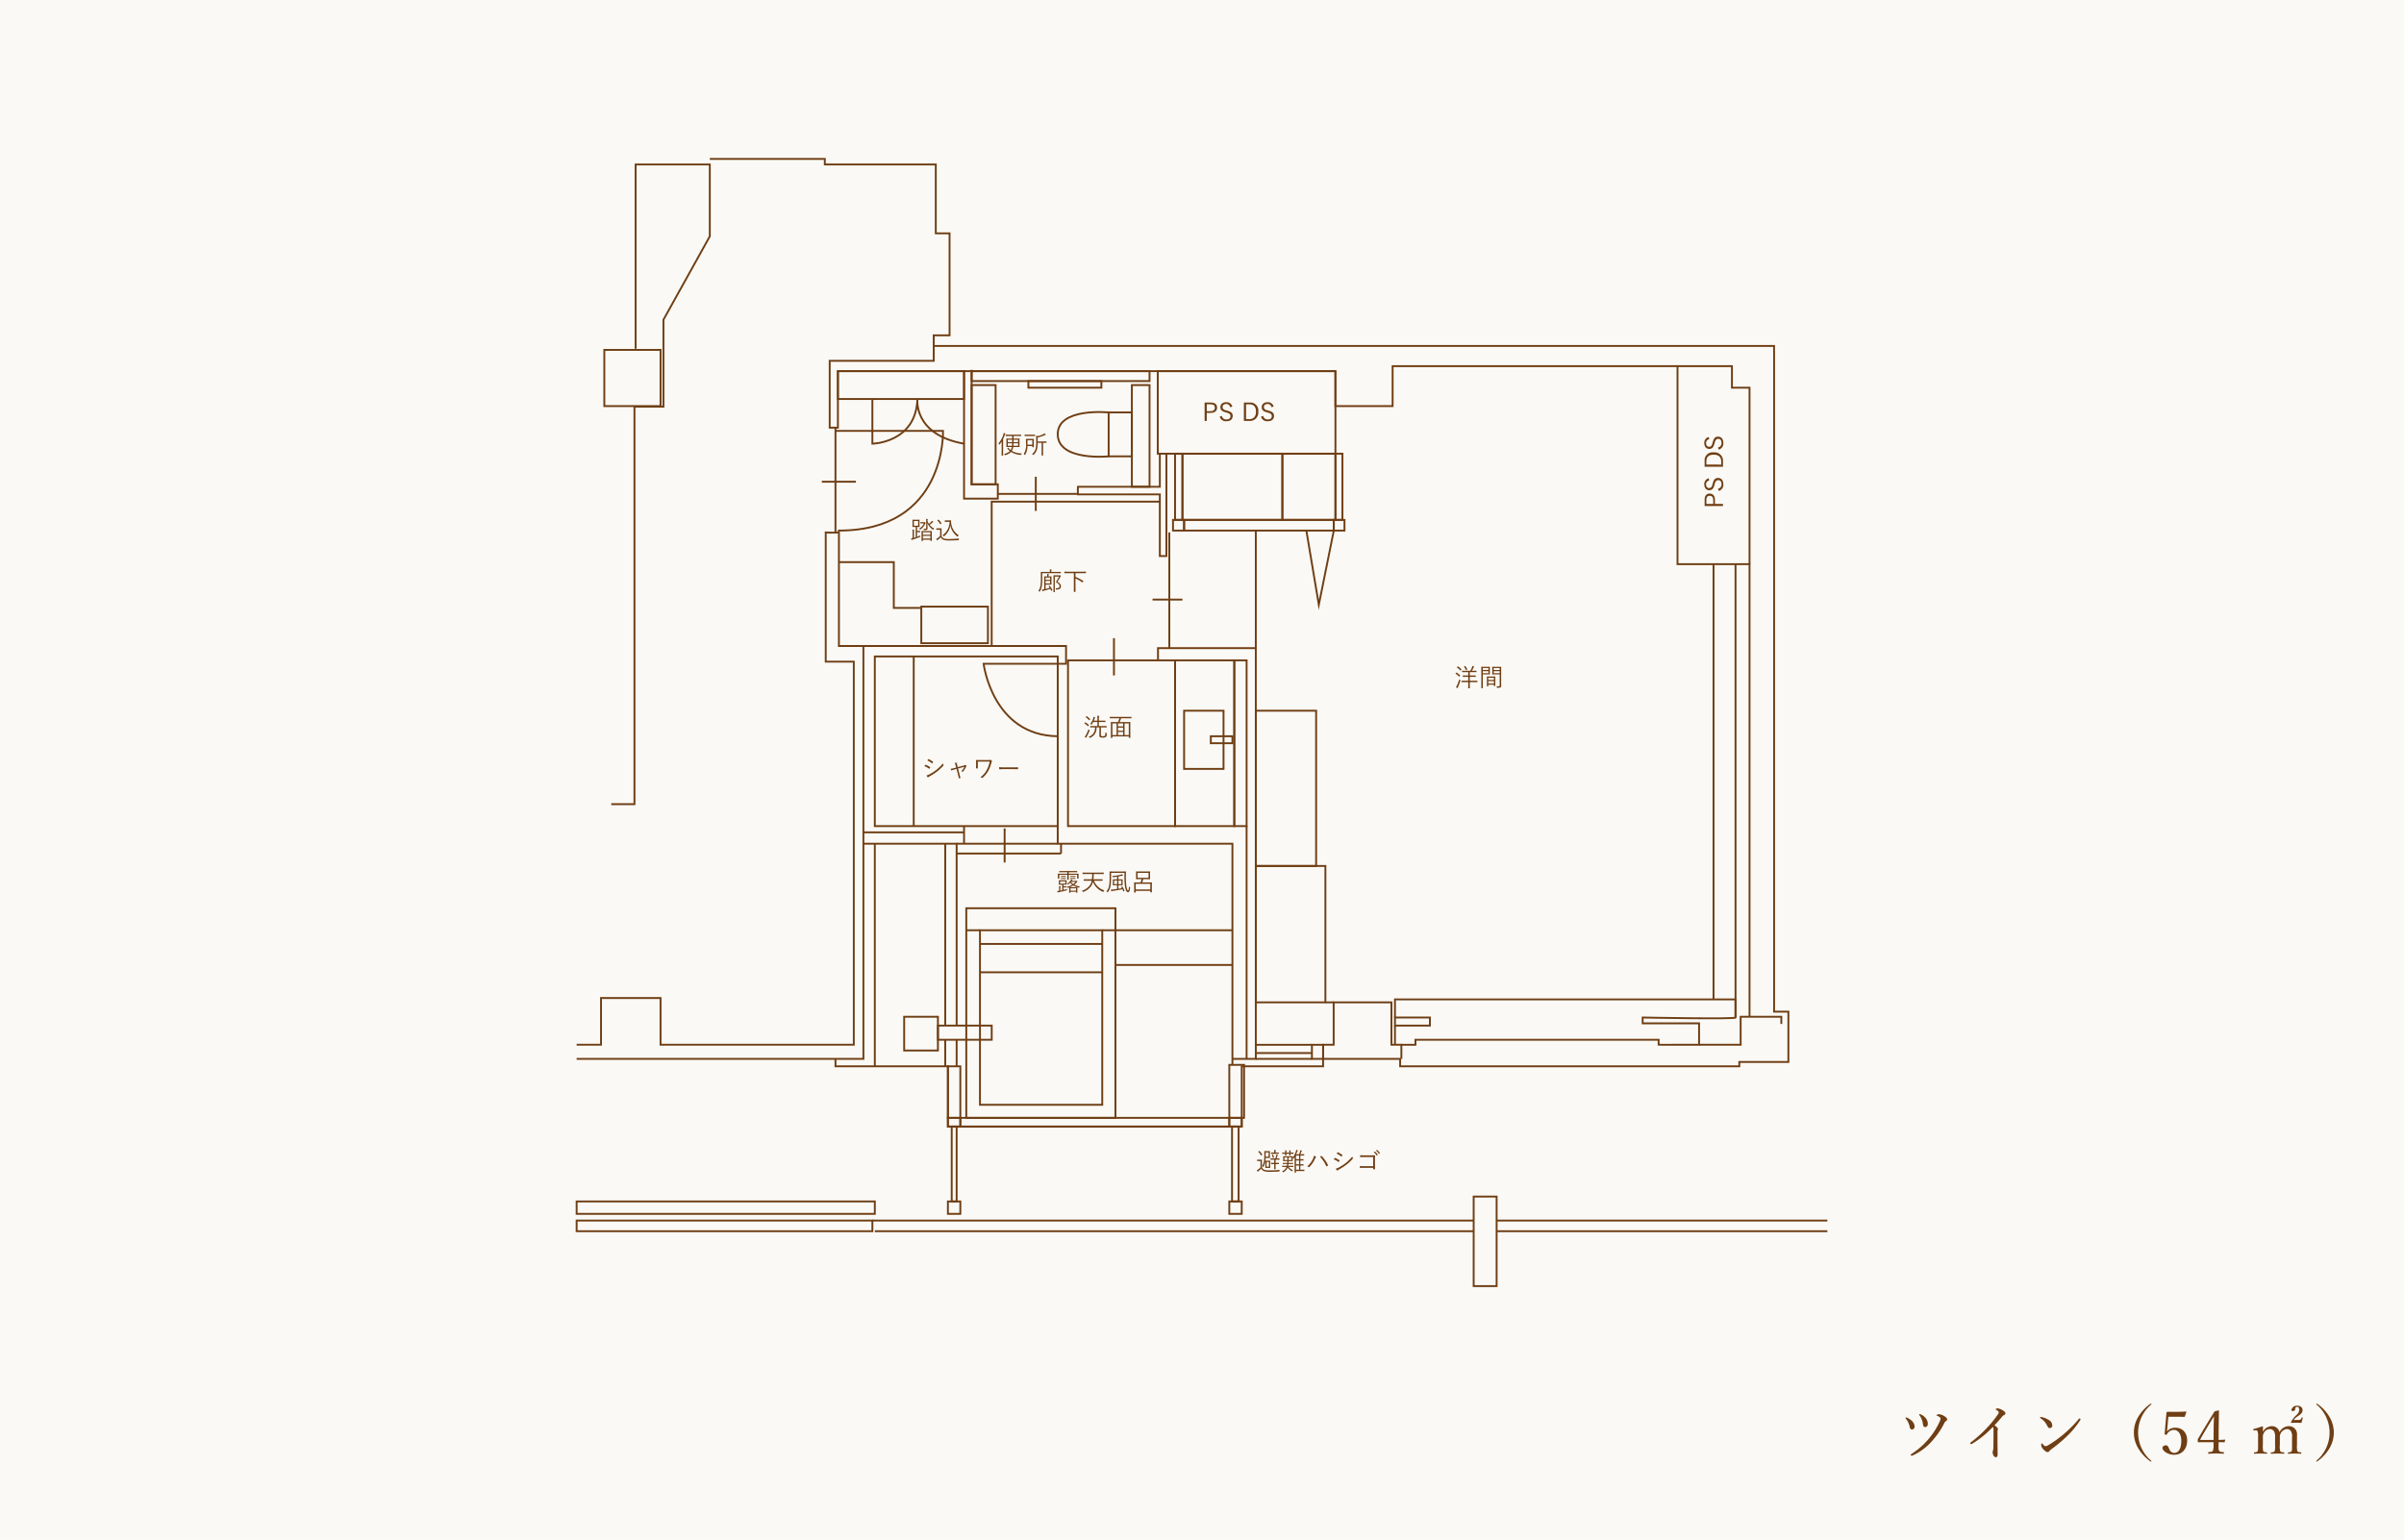 <svg xmlns="http://www.w3.org/2000/svg" viewBox="0 0 640 410"><defs><style>.cls-1{isolation:isolate;}.cls-2{fill:#eae4d0;mix-blend-mode:multiply;opacity:0.2;}.cls-3{fill:none;stroke:#6f3e14;stroke-miterlimit:10;stroke-width:0.5px;}.cls-4{fill:#6f3e14;}</style></defs><g class="cls-1"><g id="レイヤー_2" data-name="レイヤー 2"><g id="レイヤー_1-2" data-name="レイヤー 1"><g id="fig-yura05"><rect class="cls-2" width="640" height="410"/><polyline class="cls-3" points="162.735 214.15 168.907 214.15 168.907 108.299 176.622 108.299 176.622 85.154 188.966 62.934 188.966 43.801 169.215 43.801 169.215 92.869"/><rect class="cls-3" x="160.883" y="93.177" width="14.967" height="14.967"/><polyline class="cls-3" points="188.966 42.324 219.584 42.324 219.584 43.801 249.127 43.801 249.127 62.142 252.797 62.142 252.797 89.3 248.576 89.3 248.576 96.089 241.97 96.089 220.881 96.089 220.881 113.888 223.07 113.888 223.07 98.841 256.65 98.841 256.65 132.788 265.641 132.788 265.641 128.975 258.668 128.975 258.668 98.474"/><path class="cls-3" d="M153.515,281.987h76.342V172.032H223.34V141.786a24.34,24.34,0,0,1-3.51,0v34.423H227.3V278.216H175.85V265.778H160.007v12.438h-6.492"/><polyline class="cls-3" points="248.576 92.128 472.304 92.128 472.304 269.412 476.108 269.412 476.108 282.807 463.043 282.807 463.043 283.965 377.378 283.965 372.748 283.965 372.748 281.987 352.241 281.987 352.241 283.965 330.577 283.965 330.577 300.006 252.354 300.006 252.354 283.965 222.421 283.965 222.421 281.987"/><rect class="cls-3" x="252.354" y="297.691" width="3.308" height="2.315"/><rect class="cls-3" x="327.269" y="297.691" width="3.308" height="2.315"/><polyline class="cls-3" points="352.241 281.987 352.241 278.216 355.053 278.216 355.053 266.931 370.433 266.931 370.433 278.216 373.079 278.216 373.079 281.987"/><rect class="cls-3" x="327.269" y="283.582" width="3.928" height="14.109"/><rect class="cls-3" x="255.661" y="297.691" width="71.608" height="2.315"/><rect class="cls-3" x="252.354" y="283.965" width="3.308" height="13.726"/><rect class="cls-3" x="253.369" y="300.006" width="1.309" height="19.944"/><rect class="cls-3" x="252.354" y="319.951" width="3.308" height="3.308"/><rect class="cls-3" x="327.997" y="300.006" width="1.746" height="19.944"/><rect class="cls-3" x="327.269" y="319.951" width="3.308" height="3.308"/><polyline class="cls-3" points="256.65 98.841 355.509 98.841 355.509 108.145 370.747 108.145 370.747 97.506 446.592 97.506 446.592 150.238 465.767 150.238 465.767 270.769"/><polyline class="cls-3" points="446.592 97.506 461.085 97.506 461.085 103.247 465.767 103.247 465.767 150.238"/><rect class="cls-3" x="223.07" y="98.841" width="33.58" height="7.417"/><rect class="cls-3" x="245.272" y="161.549" width="17.737" height="9.744"/><rect class="cls-3" x="308.227" y="98.841" width="47.298" height="21.979"/><rect class="cls-3" x="314.796" y="120.82" width="26.605" height="17.627"/><rect class="cls-3" x="341.401" y="120.82" width="14.124" height="17.627"/><rect class="cls-3" x="355.087" y="138.448" width="2.847" height="2.847"/><rect class="cls-3" x="355.525" y="120.82" width="1.861" height="17.627"/><rect class="cls-3" x="315.234" y="138.448" width="39.853" height="2.847"/><rect class="cls-3" x="312.278" y="138.448" width="2.956" height="2.847"/><rect class="cls-3" x="312.826" y="120.82" width="1.971" height="17.627"/><rect class="cls-3" x="258.668" y="98.841" width="47.369" height="2.638"/><rect class="cls-3" x="301.329" y="102.55" width="4.708" height="27.084"/><path class="cls-3" d="M308.775,120.82v8.814H286.987a12.447,12.447,0,0,0,0,2.025h21.788v16.423h1.751V120.82"/><rect class="cls-3" x="258.668" y="102.55" width="6.387" height="26.425"/><rect class="cls-3" x="295.148" y="109.831" width="6.181" height="11.696"/><rect class="cls-3" x="232.898" y="174.817" width="48.696" height="45.18"/><rect class="cls-3" x="284.328" y="175.858" width="28.498" height="44.138"/><rect class="cls-3" x="312.826" y="175.858" width="15.771" height="44.138"/><rect class="cls-3" x="328.597" y="175.858" width="3.28" height="44.138"/><rect class="cls-3" x="315.234" y="189.269" width="10.498" height="15.494"/><rect class="cls-3" x="322.347" y="196.067" width="5.752" height="1.86"/><rect class="cls-3" x="240.71" y="270.769" width="8.987" height="8.987"/><rect class="cls-3" x="249.698" y="273.119" width="14.319" height="3.776"/><rect class="cls-3" x="257.246" y="241.871" width="39.712" height="55.82"/><rect class="cls-3" x="260.892" y="247.73" width="32.551" height="46.482"/><line class="cls-3" x1="257.246" y1="247.73" x2="260.892" y2="247.73"/><line class="cls-3" x1="293.442" y1="247.73" x2="327.997" y2="247.73"/><line class="cls-3" x1="296.958" y1="256.974" x2="327.997" y2="256.974"/><line class="cls-3" x1="260.892" y1="251.375" x2="293.442" y2="251.375"/><line class="cls-3" x1="260.892" y1="258.927" x2="293.442" y2="258.927"/><polyline class="cls-3" points="229.857 224.684 254.679 224.684 254.679 273.119"/><line class="cls-3" x1="254.679" y1="276.895" x2="254.679" y2="283.965"/><line class="cls-3" x1="251.647" y1="224.684" x2="251.647" y2="273.119"/><line class="cls-3" x1="251.647" y1="276.895" x2="251.647" y2="283.965"/><polyline class="cls-3" points="281.594 219.997 281.594 224.684 328.099 224.684 328.099 283.582"/><path class="cls-3" d="M229.857,172.032h53.95v4.738H261.862s2.314,19.087,19.731,19.3"/><polyline class="cls-3" points="308.285 175.858 308.285 172.603 334.326 172.603 334.326 281.987 327.997 281.987"/><line class="cls-3" x1="331.876" y1="219.997" x2="331.876" y2="281.987"/><line class="cls-3" x1="254.679" y1="224.684" x2="281.594" y2="224.684"/><line class="cls-3" x1="254.679" y1="227.295" x2="282.472" y2="227.295"/><line class="cls-3" x1="282.472" y1="227.295" x2="282.472" y2="224.684"/><line class="cls-3" x1="267.453" y1="220.615" x2="267.453" y2="229.689"/><line class="cls-3" x1="229.857" y1="221.658" x2="256.65" y2="221.658"/><line class="cls-3" x1="256.65" y1="219.997" x2="256.65" y2="224.684"/><line class="cls-3" x1="243.253" y1="174.817" x2="243.253" y2="219.997"/><polyline class="cls-3" points="223.34 149.697 237.95 149.697 237.95 161.892 245.272 161.892"/><path class="cls-3" d="M295.148,109.831s-13.624-1.368-13.554,5.848,13.554,5.848,13.554,5.848"/><line class="cls-3" x1="265.641" y1="131.529" x2="286.941" y2="131.529"/><polyline class="cls-3" points="264.01 172.032 264.01 133.59 308.775 133.59"/><line class="cls-3" x1="311.3" y1="141.786" x2="311.3" y2="172.603"/><line class="cls-3" x1="334.326" y1="141.294" x2="334.326" y2="172.603"/><line class="cls-3" x1="306.832" y1="159.671" x2="314.796" y2="159.671"/><line class="cls-3" x1="275.75" y1="126.965" x2="275.75" y2="136.059"/><line class="cls-3" x1="296.56" y1="169.942" x2="296.56" y2="179.863"/><line class="cls-3" x1="218.789" y1="128.287" x2="227.86" y2="128.287"/><line class="cls-3" x1="222.421" y1="113.888" x2="222.421" y2="141.786"/><line class="cls-3" x1="232.898" y1="224.684" x2="232.898" y2="283.965"/><rect class="cls-3" x="334.326" y="189.269" width="16.056" height="41.34"/><rect class="cls-3" x="334.326" y="230.609" width="18.524" height="36.322"/><path class="cls-3" d="M371.373,270.971v-4.829h90.664v4.829c0,.488-24.726,0-24.726,0v1.552h15.022v5.693c-2.867-.044-10.252.057-10.768,0V276.9H376.824v1.334h-3.745"/><rect class="cls-3" x="371.373" y="270.971" width="9.306" height="2.148"/><line class="cls-3" x1="371.373" y1="273.119" x2="371.373" y2="278.216"/><line class="cls-3" x1="462.037" y1="150.238" x2="462.037" y2="270.971"/><line class="cls-3" x1="456.18" y1="150.238" x2="456.18" y2="266.142"/><polyline class="cls-3" points="452.333 278.216 463.401 278.216 463.401 270.769 474.23 270.769 474.23 272.684"/><rect class="cls-3" x="349.264" y="278.234" width="2.977" height="3.752"/><line class="cls-3" x1="334.326" y1="278.234" x2="349.264" y2="278.234"/><line class="cls-3" x1="334.326" y1="280.43" x2="349.264" y2="280.43"/><line class="cls-3" x1="334.326" y1="281.987" x2="349.264" y2="281.987"/><line class="cls-3" x1="352.849" y1="266.931" x2="355.053" y2="266.931"/><path class="cls-3" d="M222.421,114.75h28.633s.95,26.712-27.984,26.544"/><path class="cls-3" d="M232.25,106.259v11.9s11.61-.2,11.989-11.9c0,0-1.176,9.5,12.411,11.9"/><polyline class="cls-3" points="355.087 141.294 351.1 161.058 347.786 141.294"/><path class="cls-4" d="M266.663,118.543c0-.258,0-.637.014-.962a7.924,7.924,0,0,1-.558.77c-.033.046-.059.066-.079.066s-.04-.02-.061-.066a.792.792,0,0,0-.166-.252,6.857,6.857,0,0,0,1.3-2.35,2.683,2.683,0,0,0,.093-.451,1.836,1.836,0,0,1,.392.119c.046.02.079.04.079.073a.157.157,0,0,1-.06.1.688.688,0,0,0-.126.245,10.788,10.788,0,0,1-.438,1.062v3.319c0,.7.013,1.009.013,1.042s-.006.047-.052.047H266.7c-.046,0-.053-.007-.053-.047s.013-.338.013-1.042Zm3.08.492c-.013.106-.04.206-.059.3a2.8,2.8,0,0,1-.312.744,5.533,5.533,0,0,0,2.668.677.91.91,0,0,0-.146.266c-.04.132-.04.132-.16.126a5.573,5.573,0,0,1-2.575-.791,3.2,3.2,0,0,1-1.5.831c-.133.039-.133.039-.192-.08a.742.742,0,0,0-.159-.226,3.268,3.268,0,0,0,1.54-.756,4.213,4.213,0,0,1-.678-.7c-.026-.039-.02-.046.033-.079l.166-.1c.054-.033.06-.039.1.007a3.2,3.2,0,0,0,.591.6,2.135,2.135,0,0,0,.258-.6c.021-.066.034-.14.054-.219h-.518c-.637,0-.856.013-.889.013s-.054-.006-.054-.053.014-.193.014-.618v-.922c0-.425-.014-.578-.014-.617s.007-.053.054-.053.252.013.889.013h.611v-.684h-.75c-.664,0-.883.013-.923.013s-.053-.006-.053-.053V115.8c0-.046.006-.053.053-.053s.259.014.923.014h2.137c.67,0,.9-.014.929-.014s.053.007.053.053v.272c0,.047-.007.053-.053.053s-.259-.013-.929-.013h-1.009v.684h.637c.637,0,.85-.013.889-.013s.054.007.054.053-.014.192-.014.617v.922c0,.425.014.585.014.618s-.007.053-.054.053-.252-.013-.889-.013Zm-.278-1.918H268.29v.63h1.175Zm-1.175.935v.671h1.128c.02-.193.033-.418.04-.671Zm2.748,0H269.83c-.007.246-.02.472-.04.671h1.248Zm0-.935h-1.195v.086c0,.193,0,.372-.007.544h1.2Z"/><path class="cls-4" d="M275.221,118.438c0,.424.013.563.013.6s-.006.053-.053.053h-.3c-.047,0-.054-.007-.054-.053v-.259h-1.308a4.383,4.383,0,0,1-.577,2.309c-.033.06-.052.094-.08.094s-.046-.027-.086-.074a.644.644,0,0,0-.239-.179,4.657,4.657,0,0,0,.611-2.94c0-.724-.013-1.036-.013-1.069s.007-.053.052-.053.18.013.652.013h.7c.465,0,.611-.013.644-.013s.053.006.053.053-.013.193-.013.618Zm.319-2.37c0,.046-.007.053-.054.053s-.218-.007-.783-.007h-1.082c-.564,0-.75.007-.783.007s-.053-.007-.053-.053V115.8c0-.047.007-.053.053-.053s.219.013.783.013H274.7c.565,0,.743-.013.783-.013s.054.006.054.053Zm-.711,1.168h-1.294v.777c0,.146,0,.285-.007.418h1.3Zm3.777.651c0,.046-.006.052-.053.052-.027,0-.219-.013-.81-.013h-.053v2.47c0,.563.013.8.013.836s-.006.053-.053.053h-.312c-.046,0-.053-.007-.053-.053s.014-.273.014-.836v-2.47h-1.042a5.492,5.492,0,0,1-.227,1.866,3.159,3.159,0,0,1-.849,1.314c-.046.046-.073.073-.1.073s-.04-.027-.08-.073a.773.773,0,0,0-.252-.193,2.577,2.577,0,0,0,.929-1.347,5.287,5.287,0,0,0,.186-1.66v-1.029a6.157,6.157,0,0,0-.04-.862,1.749,1.749,0,0,1,.432.132,5.719,5.719,0,0,0,1.472-.524,1.486,1.486,0,0,0,.32-.226,1.6,1.6,0,0,1,.305.286.127.127,0,0,1,.04.093c0,.026-.04.053-.086.059a.738.738,0,0,0-.24.08,10.256,10.256,0,0,1-1.811.6v1.049h1.486c.591,0,.783-.013.81-.013.047,0,.053.006.053.053Z"/><path class="cls-4" d="M244.153,142.933c.3-.106.584-.225.876-.358a1.667,1.667,0,0,0-.019.238c0,.133,0,.133-.119.187a18.775,18.775,0,0,1-1.806.657.743.743,0,0,0-.246.113.186.186,0,0,1-.093.046c-.033,0-.046-.02-.066-.06-.053-.126-.093-.252-.133-.378.12-.02.246-.033.4-.066v-1.594a2.82,2.82,0,0,0-.047-.676,3.339,3.339,0,0,1,.413.039c.052.013.073.027.073.06a.29.29,0,0,1-.04.119,1.394,1.394,0,0,0-.033.465v1.48c.159-.046.318-.093.477-.146v-2.728h-.219c-.431,0-.564.013-.6.013s-.053-.006-.053-.052.014-.167.014-.572v-.7c0-.391-.014-.537-.014-.57s.007-.054.053-.054.173.014.6.014h.584c.439,0,.572-.014.605-.014s.053.007.053.054-.014.179-.014.57v.7c0,.405.014.538.014.572s-.007.052-.053.052-.166-.013-.605-.013v1.055h.28c.358,0,.458-.013.5-.013s.053.007.053.053v.253c0,.046-.006.052-.053.052s-.139-.013-.5-.013h-.28Zm.285-4.182H243.29v1.255h1.148Zm1.5.3a.3.3,0,0,0,.14-.02.128.128,0,0,1,.06-.02c.04,0,.066.02.166.12s.12.126.12.165-.014.054-.054.08a.535.535,0,0,0-.112.186,3.243,3.243,0,0,1-1.2,1.42c-.046.034-.073.054-.1.054s-.039-.027-.086-.087a.626.626,0,0,0-.179-.172,2.88,2.88,0,0,0,1.275-1.394h-.419c-.338,0-.411.013-.444.013s-.053-.006-.053-.053v-.252c0-.047.006-.053.053-.053s.119.013.5.013Zm2.124,3.743c0,.99.014,1.156.014,1.189s-.007.053-.053.053h-.279c-.046,0-.053-.007-.053-.053v-.246h-1.984V144c0,.047-.007.053-.054.053h-.272c-.046,0-.053-.006-.053-.053s.014-.192.014-1.188v-.571c0-.571-.014-.75-.014-.783s.007-.047.053-.047.226.007.784.007h1.075c.564,0,.75-.007.783-.007s.053.007.053.047-.014.212-.014.7Zm-.371-1.055h-1.984v.658h1.984Zm0,.976h-1.984v.7h1.984Zm-.763-3.923a4.225,4.225,0,0,0,.372.717,5.24,5.24,0,0,0,.637-.591,1.252,1.252,0,0,0,.159-.226,2.264,2.264,0,0,1,.305.213c.04.033.053.053.053.08s-.033.066-.079.079a.7.7,0,0,0-.226.166,8.1,8.1,0,0,1-.664.551,3.673,3.673,0,0,0,1.229.989,1.011,1.011,0,0,0-.193.219c-.04.06-.06.093-.086.093s-.047-.02-.093-.053a3.849,3.849,0,0,1-1.46-1.759c.019.5.059.923.059,1.381,0,.192-.013.331-.179.425a1.334,1.334,0,0,1-.67.092c-.126,0-.126,0-.159-.125a.75.75,0,0,0-.114-.24c.14.013.28.02.411.02.287,0,.346-.059.346-.239v-1.778a3.878,3.878,0,0,0-.033-.618c.145.007.259.014.392.033.04.007.066.027.066.06a.281.281,0,0,1-.033.106.89.89,0,0,0-.04.392Z"/><path class="cls-4" d="M250.666,142.721a1.037,1.037,0,0,0,.571.65,3.556,3.556,0,0,0,1.327.172c.85,0,1.806-.046,2.789-.146a.711.711,0,0,0-.126.312c-.021.133-.021.133-.153.146-.863.054-1.679.08-2.356.08a4.309,4.309,0,0,1-1.633-.219,1.192,1.192,0,0,1-.617-.657,6.644,6.644,0,0,1-.718.65.683.683,0,0,0-.139.14c-.026.04-.053.06-.08.06s-.046,0-.079-.054a2.968,2.968,0,0,1-.193-.358,2.727,2.727,0,0,0,.405-.239,4.478,4.478,0,0,0,.617-.537v-1.646h-.491c-.352,0-.432.013-.465.013s-.053-.007-.053-.053v-.292c0-.047.007-.054.053-.054s.113.014.465.014h.358c.346,0,.446-.014.479-.014s.053.007.053.054-.014.2-.014.624Zm-.9-4.315c.066-.04.073-.046.106-.013a6.145,6.145,0,0,1,.757.936c.026.04.026.053-.033.093l-.173.126c-.086.066-.1.066-.133.013a5.344,5.344,0,0,0-.73-.949c-.034-.033-.039-.053.027-.093Zm2.8.179c.28,0,.486-.013.565-.013a.052.052,0,0,1,.059.06,4.229,4.229,0,0,0,.054.856,4.411,4.411,0,0,0,1.991,3.06,1.106,1.106,0,0,0-.219.265c-.034.067-.06.093-.086.093s-.047-.019-.093-.052A4.728,4.728,0,0,1,253,139.886a4.51,4.51,0,0,1-1.64,2.9c-.04.033-.066.053-.086.053s-.047-.027-.1-.08a.871.871,0,0,0-.252-.2,4.488,4.488,0,0,0,1.878-3.591h-.691c-.384,0-.491.013-.524.013-.053,0-.06-.007-.06-.053v-.3c0-.046.007-.053.06-.053.033,0,.14.013.524.013Z"/><path class="cls-4" d="M282.4,152.608c0,.047-.007.053-.053.053s-.252-.013-.91-.013h-3.962v1.082a13.81,13.81,0,0,1-.1,2.237,3.691,3.691,0,0,1-.551,1.553c-.039.06-.059.086-.079.086s-.047-.026-.08-.079a.7.7,0,0,0-.206-.2,3.3,3.3,0,0,0,.558-1.481,14.861,14.861,0,0,0,.086-2.13c0-.936-.013-1.334-.013-1.367s.007-.054.053-.054.265.014.922.014h1.441v-.14a1.993,1.993,0,0,0-.04-.531,3.643,3.643,0,0,1,.412.033c.053.007.093.02.093.054a.291.291,0,0,1-.047.106.937.937,0,0,0-.033.338v.14h1.546c.658,0,.876-.014.91-.014s.053.007.053.054ZM279.364,156c.073-.04.086-.04.119,0a5.268,5.268,0,0,1,.677,1.135c.028.053.028.067-.059.106l-.153.073c-.087.04-.093.053-.113-.006-.072-.166-.146-.326-.226-.478-.577.192-1,.3-1.639.464a.722.722,0,0,0-.259.12.141.141,0,0,1-.086.046c-.026,0-.047-.013-.073-.066-.06-.133-.107-.252-.153-.385a5.893,5.893,0,0,0,.6-.086v-2.576c0-.537-.014-.763-.014-.8s.014-.053.047-.053.212.013.611.013h.145v-.139a2.322,2.322,0,0,0-.039-.511,3.093,3.093,0,0,1,.392.033c.052.007.086.027.086.053a.284.284,0,0,1-.04.12.653.653,0,0,0-.034.3v.146h.154c.411,0,.544-.013.577-.013s.053.007.053.053-.013.206-.013.637V155c0,.431.013.6.013.637s-.007.053-.053.053-.166-.013-.577-.013h-.944v1.168c.379-.086.691-.173,1.089-.3a3.857,3.857,0,0,0-.272-.385c-.033-.046-.027-.053.047-.093Zm.193-2.2h-1.2v.617h1.2Zm0,.909h-1.2v.658h1.2Zm2.363-1.506c.086,0,.1,0,.139-.02a.115.115,0,0,1,.073-.02c.026,0,.059.013.166.106s.119.126.119.166-.02.053-.053.086a.44.44,0,0,0-.106.153,7.767,7.767,0,0,1-.737,1.235c.817.517.922.9.922,1.267,0,.551-.384.817-1.18.843-.127.007-.14.007-.166-.119a.536.536,0,0,0-.107-.239c.724.013,1.075-.133,1.075-.524,0-.312-.092-.571-.975-1.156a6.852,6.852,0,0,0,.83-1.44h-1.109v3.093c0,.671.013.969.013,1s-.007.046-.053.046H280.5c-.047,0-.053-.007-.053-.046s.013-.3.013-.976v-2.43c0-.676-.013-.955-.013-.988s.006-.054.053-.054.179.014.538.014Z"/><path class="cls-4" d="M289.109,152.6c0,.046-.006.053-.052.053s-.24-.013-.87-.013h-1.872v1a10.581,10.581,0,0,1,2.078,1.082c.04.027.052.04,0,.113l-.14.192c-.06.087-.072.087-.119.054a10.1,10.1,0,0,0-1.819-1.029v2.435c0,.724.013,1.029.013,1.062s-.007.054-.053.054h-.351c-.047,0-.054-.007-.054-.054s.014-.338.014-1.062v-3.842H284.3c-.623,0-.836.013-.869.013s-.053-.007-.053-.053v-.319c0-.047.006-.053.053-.053s.246.013.869.013h3.89c.63,0,.836-.013.87-.013s.052.006.052.053Z"/><path class="cls-4" d="M246.308,203.713a.087.087,0,0,1,.113-.046,5.243,5.243,0,0,1,1.168.6.091.091,0,0,1,.033.139,2.019,2.019,0,0,1-.173.285c-.04.054-.073.06-.126.014a4.637,4.637,0,0,0-1.221-.671C246.188,203.912,246.261,203.779,246.308,203.713Zm1.029,2.542a11.982,11.982,0,0,0,1.825-1.142,11.585,11.585,0,0,0,1.892-1.838,1.5,1.5,0,0,0,.126.431.147.147,0,0,1-.034.18,11.092,11.092,0,0,1-1.751,1.626,15.687,15.687,0,0,1-1.939,1.241,1.234,1.234,0,0,0-.318.226c-.06.059-.126.046-.187-.02a4.122,4.122,0,0,1-.311-.445A2.814,2.814,0,0,0,247.337,206.255Zm-.246-4.055c.04-.06.059-.06.119-.033a5.371,5.371,0,0,1,1.155.689c.06.047.053.074.02.133a2.045,2.045,0,0,1-.193.286c-.039.046-.066.034-.119-.013a4.328,4.328,0,0,0-1.188-.75C246.951,202.419,247.024,202.293,247.091,202.2Z"/><path class="cls-4" d="M254.108,204.914c-.272.073-.544.166-.723.232-.086.034-.113.041-.153-.033a3.049,3.049,0,0,1-.152-.378,8.408,8.408,0,0,0,.909-.179l.564-.146-.159-.61a2.034,2.034,0,0,0-.246-.624,4.149,4.149,0,0,1,.538-.028c.086.007.106.054.086.114a.892.892,0,0,0,.034.418l.145.611,1.573-.412a.849.849,0,0,0,.332-.146c.047-.046.093-.033.153,0a1.6,1.6,0,0,1,.279.2.107.107,0,0,1-.014.166.438.438,0,0,0-.119.154,5.6,5.6,0,0,1-.77,1.221c-.06.066-.093.073-.159.04a.91.91,0,0,0-.319-.107,3.877,3.877,0,0,0,.83-1.2l-1.686.444.345,1.355c.093.365.186.7.292,1.075.02.066.006.093-.053.113a1.4,1.4,0,0,1-.259.079c-.06.014-.093.014-.112-.066-.093-.385-.166-.724-.259-1.082l-.353-1.36Z"/><path class="cls-4" d="M260.316,203.753c0,.3,0,.551.007.783,0,.067-.007.086-.08.086h-.332c-.066,0-.086-.013-.086-.072.013-.239.027-.479.027-.8V203.2c0-.3-.007-.491-.027-.757,0-.04.02-.052.067-.052.278.012.59.019.949.019H263.2c.279,0,.359-.012.412-.052a.13.13,0,0,1,.153.006,1.73,1.73,0,0,1,.292.259.117.117,0,0,1-.013.179.745.745,0,0,0-.113.312,9.076,9.076,0,0,1-.777,2.065,6.41,6.41,0,0,1-1.58,1.944.144.144,0,0,1-.192.02.921.921,0,0,0-.372-.153,5.922,5.922,0,0,0,1.719-2.005,7.6,7.6,0,0,0,.75-2.163h-3.166Z"/><path class="cls-4" d="M267.048,204.821a5.389,5.389,0,0,0-.9.067c-.059,0-.092-.027-.113-.093a3.957,3.957,0,0,1-.066-.5,12.132,12.132,0,0,0,1.466.06h2.039c.458,0,.949-.007,1.454-.021.079-.006.1.007.1.08a3.308,3.308,0,0,1,0,.345c0,.073-.02.087-.1.08-.5-.014-.99-.014-1.435-.014Z"/><path class="cls-4" d="M288.855,192.416c.047-.06.06-.066.107-.04a4.207,4.207,0,0,1,.909.7c.033.033.033.053-.02.119l-.132.166c-.054.067-.08.074-.114.034a4.28,4.28,0,0,0-.882-.724c-.047-.033-.047-.046.006-.106Zm.5,3.7a1.169,1.169,0,0,0-.126.292c-.007.046-.034.074-.074.074a.187.187,0,0,1-.092-.047,3.181,3.181,0,0,1-.292-.233,2.385,2.385,0,0,0,.337-.477,10.412,10.412,0,0,0,.677-1.521,1.213,1.213,0,0,0,.206.206c.067.053.093.073.093.107a.312.312,0,0,1-.033.106A15.788,15.788,0,0,1,289.354,196.113Zm-.14-5.356c.047-.06.066-.06.106-.033a5.247,5.247,0,0,1,.876.756c.04.04.027.053-.013.106l-.146.18c-.047.059-.073.066-.106.026a4.644,4.644,0,0,0-.864-.776c-.039-.027-.039-.04.021-.107Zm3.87,4.944c0,.187.013.239.093.286a1.011,1.011,0,0,0,.477.06c.285,0,.366-.026.465-.1s.14-.285.152-.876a1.016,1.016,0,0,0,.28.133c.112.039.112.039.105.159-.033.558-.079.777-.264.9a1.251,1.251,0,0,1-.771.159,1.556,1.556,0,0,1-.764-.106c-.1-.059-.178-.159-.178-.438V193.71h-.771a2.687,2.687,0,0,1-1.692,2.762.324.324,0,0,1-.093.033c-.033,0-.053-.026-.093-.087a.638.638,0,0,0-.218-.219,2.348,2.348,0,0,0,1.692-2.489h-.259c-.677,0-.9.014-.936.014s-.053-.007-.053-.053v-.279c0-.046.007-.053.053-.053s.259.013.936.013h.909v-1.076h-1.115a5.58,5.58,0,0,1-.385.631c-.04.053-.052.079-.08.079s-.046-.019-.093-.059a.779.779,0,0,0-.239-.133,4.37,4.37,0,0,0,.778-1.427,2.784,2.784,0,0,0,.092-.477,2.457,2.457,0,0,1,.371.126c.047.019.074.04.074.073s-.027.053-.053.079a.668.668,0,0,0-.107.252,5.011,5.011,0,0,1-.192.5h.949v-.465a4.186,4.186,0,0,0-.047-.849,3.646,3.646,0,0,1,.432.04c.054.006.093.033.093.059a.574.574,0,0,1-.046.14,2.165,2.165,0,0,0-.04.61v.465h.823c.631,0,.836-.013.869-.013s.054.006.054.053v.278c0,.047-.007.054-.054.054s-.238-.014-.869-.014h-.823v1.076h1.075c.677,0,.9-.013.936-.013s.053.007.053.053v.279c0,.046-.006.053-.053.053s-.259-.014-.936-.014h-.537Z"/><path class="cls-4" d="M301.216,191.248c0,.039-.006.046-.053.046s-.246-.013-.869-.013h-1.839a5.65,5.65,0,0,1-.412,1.009h1.9c.664,0,.89-.014.93-.014s.053.007.053.054-.013.292-.013,1.214V194.7c0,1.467.013,1.706.013,1.746s-.007.053-.053.053h-.312c-.046,0-.053-.007-.053-.053v-.325h-4.36v.331c0,.047-.007.054-.054.054h-.306c-.046,0-.053-.007-.053-.054s.014-.278.014-1.752v-1.035c0-1.042-.014-1.295-.014-1.334s.007-.054.053-.054.266.014.93.014h.9a5.731,5.731,0,0,0,.405-1.009h-1.659c-.624,0-.837.013-.87.013s-.053-.007-.053-.046v-.3c0-.047.007-.053.053-.053s.246.013.87.013h3.93c.623,0,.829-.013.869-.013s.053.006.053.053Zm-3.956,1.394h-1.114v3.12h1.114Zm1.739,0h-1.36v.8H299Zm0,1.129h-1.36v.816H299Zm0,1.147h-1.36v.844H299Zm1.507-2.276h-1.122v3.12h1.122Z"/><path class="cls-4" d="M322.323,107.2c1.142,0,1.693.492,1.693,1.361s-.605,1.394-1.74,1.394h-1.008v2.137H320.7V107.2Zm-1.055,2.3h.982c.8,0,1.168-.346,1.168-.937s-.332-.9-1.128-.9h-1.022Z"/><path class="cls-4" d="M327.5,108.444a1.029,1.029,0,0,0-1.035-.863c-.611,0-.983.312-.983.79,0,.511.246.743,1.016.936l.212.06c1.169.3,1.461.716,1.461,1.42,0,.83-.6,1.394-1.687,1.394a1.672,1.672,0,0,1-1.765-1.228l.571-.2a1.165,1.165,0,0,0,1.182.955c.762,0,1.108-.358,1.108-.855s-.192-.75-1.1-.99l-.192-.059c-1.062-.285-1.387-.684-1.387-1.408,0-.676.531-1.287,1.546-1.287a1.572,1.572,0,0,1,1.627,1.161Z"/><path class="cls-4" d="M332.667,107.2a2.126,2.126,0,0,1,2.316,2.423,2.227,2.227,0,0,1-2.41,2.469h-1.42V107.2Zm-.937,4.421h.824c1.089,0,1.818-.611,1.818-1.992s-.67-1.958-1.766-1.958h-.876Z"/><path class="cls-4" d="M338.5,108.444a1.029,1.029,0,0,0-1.035-.863c-.611,0-.983.312-.983.79,0,.511.245.743,1.016.936l.212.06c1.169.3,1.461.716,1.461,1.42,0,.83-.6,1.394-1.687,1.394a1.672,1.672,0,0,1-1.765-1.228l.571-.2a1.165,1.165,0,0,0,1.182.955c.762,0,1.108-.358,1.108-.855s-.192-.75-1.1-.99l-.192-.059c-1.062-.285-1.387-.684-1.387-1.408,0-.676.531-1.287,1.546-1.287a1.572,1.572,0,0,1,1.627,1.161Z"/><path class="cls-4" d="M283.127,237c.306-.073.617-.159.962-.259a1.313,1.313,0,0,0-.033.212c-.013.113-.013.133-.139.166-.558.159-1.221.306-1.952.451a1.321,1.321,0,0,0-.272.08.174.174,0,0,1-.092.034c-.027,0-.04-.02-.06-.08a2.211,2.211,0,0,1-.086-.331c.159-.007.305-.021.5-.047v-.565a2.848,2.848,0,0,0-.046-.677c.153.007.265.02.378.034.047.006.073.026.073.052a.28.28,0,0,1-.04.12,1.682,1.682,0,0,0-.033.471v.512l.5-.1V235.6h-.2c-.464,0-.617.013-.657.013s-.053-.007-.053-.053.014-.126.014-.405v-.3c0-.285-.014-.364-.014-.4s.007-.054.053-.054.193.014.657.014h.671c.471,0,.624-.014.657-.014s.053.007.053.054-.013.112-.013.4v.3c0,.279.013.365.013.405s-.007.053-.053.053-.186-.013-.657-.013h-.133v.431h.358c.233,0,.332-.013.366-.013s.053.007.053.053v.206c0,.046-.007.053-.053.053s-.133-.013-.366-.013h-.358Zm4.009-3.71c0,.511.013.59.013.623s-.006.054-.053.054H286.8c-.046,0-.053-.007-.053-.054v-.949h-2.223v.591c0,.438.013.611.013.644s-.007.053-.053.053h-.312c-.04,0-.047-.007-.047-.053s.014-.213.014-.644v-.591h-2.131v.949c0,.047-.007.054-.053.054h-.292c-.047,0-.053-.007-.053-.054s.013-.112.013-.623v-.232c0-.213-.013-.313-.013-.346s.006-.053.053-.053.265.013.909.013h1.567v-.392H283c-.67,0-.9.014-.936.014s-.053-.007-.053-.053v-.253c0-.039.007-.046.053-.046s.266.013.936.013h2.781c.671,0,.9-.013.936-.013s.047.007.047.046v.253c0,.046-.007.053-.047.053s-.265-.014-.936-.014h-1.254v.392h1.659c.644,0,.87-.013.909-.013s.053.007.053.053-.013.133-.013.306Zm-3.511,1.434h-1.4v.584h1.4Zm.093-1.229c0,.04-.007.047-.053.047s-.113-.014-.418-.014h-.326c-.305,0-.378.014-.418.014s-.053-.007-.053-.047v-.179c0-.04.007-.046.053-.046s.113.013.418.013h.326c.305,0,.378-.013.418-.013s.053.006.053.046Zm0,.545c0,.039-.007.046-.053.046s-.113-.013-.418-.013h-.326c-.305,0-.378.013-.418.013s-.053-.007-.053-.046v-.18c0-.04.007-.046.053-.046s.113.013.418.013h.326c.305,0,.378-.013.418-.013s.053.006.053.046Zm2.635.537a.4.4,0,0,0,.159-.019.125.125,0,0,1,.067-.021c.033,0,.073.027.159.107s.1.106.1.139a.089.089,0,0,1-.059.079.421.421,0,0,0-.146.133,3.336,3.336,0,0,1-.617.611,5.3,5.3,0,0,0,1.446.452.514.514,0,0,0-.112.212c-.047.132-.054.139-.146.113-.133-.033-.259-.073-.386-.113.014.013.014.02.014.046s-.014.133-.014.326v.292c0,.6.014.7.014.73s-.007.053-.053.053h-.259c-.047,0-.053-.007-.053-.053v-.173h-1.48v.186c0,.047-.007.054-.053.054h-.253c-.046,0-.053-.007-.053-.054s.014-.133.014-.743v-.24c0-.238-.014-.344-.014-.378l-.352.107c-.106.033-.112.026-.159-.1a.472.472,0,0,0-.113-.166,4.583,4.583,0,0,0,1.454-.551,2.424,2.424,0,0,1-.524-.551,3.151,3.151,0,0,1-.512.445c-.046.033-.073.053-.1.053s-.053-.027-.106-.086a.464.464,0,0,0-.14-.107,2.7,2.7,0,0,0,.929-.876,1.143,1.143,0,0,0,.146-.318c.107.033.213.066.292.1.047.019.06.039.06.059a.068.068,0,0,1-.04.067c-.046.026-.066.052-.126.139l-.033.046Zm-.252,1.693c.478,0,.637-.013.683-.013a5.273,5.273,0,0,1-1.042-.458,4.853,4.853,0,0,1-.962.465c.093.006.265.006.571.006Zm.2-2.775c0,.04-.007.047-.053.047s-.12-.014-.438-.014h-.359c-.318,0-.4.014-.438.014s-.053-.007-.053-.054v-.172c0-.04.007-.046.053-.046s.12.013.438.013h.359c.318,0,.4-.013.438-.013s.053.006.053.046Zm0,.545c0,.039-.007.046-.053.046s-.12-.013-.438-.013h-.359c-.318,0-.4.013-.438.013s-.053-.007-.053-.046v-.18c0-.04.007-.046.053-.046s.12.013.438.013h.359c.318,0,.4-.013.438-.013s.053.006.053.046Zm.166,2.516h-1.48v.643h1.48Zm-1.341-1.706a2.029,2.029,0,0,0,.6.584,3.161,3.161,0,0,0,.6-.584Z"/><path class="cls-4" d="M291.24,234.549a4.394,4.394,0,0,0,2.774,2.582,1.065,1.065,0,0,0-.219.285c-.04.08-.053.106-.086.106a.29.29,0,0,1-.1-.033,4.7,4.7,0,0,1-2.635-2.681,3.152,3.152,0,0,1-.531,1.214,4.474,4.474,0,0,1-2.011,1.481c-.12.046-.126.039-.2-.066a.93.93,0,0,0-.212-.22A4.243,4.243,0,0,0,290.1,235.8a2.821,2.821,0,0,0,.525-1.255h-1.136c-.67,0-.883.013-.922.013s-.053-.006-.053-.053V234.2c0-.046.007-.053.053-.053s.252.014.922.014h1.195a12.682,12.682,0,0,0,.08-1.4h-1.62c-.637,0-.85.012-.883.012s-.052-.006-.052-.052v-.306c0-.046.006-.053.052-.053s.246.013.883.013h3.751c.637,0,.849-.013.882-.013s.054.007.054.053v.306c0,.046-.007.052-.054.052s-.245-.012-.882-.012H291.18a12.964,12.964,0,0,1-.086,1.4h1.453c.671,0,.883-.014.923-.014s.053.007.053.053v.306c0,.047-.006.053-.053.053s-.252-.013-.923-.013Z"/><path class="cls-4" d="M299.737,233.228a19.78,19.78,0,0,0,.133,2.814c.113.591.259,1.1.438,1.1.153,0,.219-.472.246-1.063a.809.809,0,0,0,.226.206c.086.053.079.06.066.193-.066.842-.239,1.122-.551,1.122-.365,0-.584-.452-.776-1.4a18.434,18.434,0,0,1-.166-2.987v-.77h-3.565v1.135a15.857,15.857,0,0,1-.113,2.184,4.133,4.133,0,0,1-.71,1.805c-.033.046-.053.073-.073.073s-.046-.027-.086-.073a.78.78,0,0,0-.246-.186,3.114,3.114,0,0,0,.744-1.712,17.645,17.645,0,0,0,.1-2.1c0-.982-.013-1.407-.013-1.447s.006-.053.053-.053.259.013.936.013h2.383c.663,0,.9-.013.942-.013s.053.007.053.053-.02.319-.02.93Zm-1.042,2.828c.06-.027.074-.021.1.019a5.963,5.963,0,0,1,.578,1.135c.013.047.006.054-.061.087l-.152.079a.225.225,0,0,1-.079.033c-.02,0-.027-.019-.034-.053a5.025,5.025,0,0,0-.212-.538c-.757.154-1.719.306-2.576.432a.8.8,0,0,0-.265.08.173.173,0,0,1-.08.033c-.026,0-.053-.02-.08-.08a2.638,2.638,0,0,1-.112-.385,6.214,6.214,0,0,0,.743-.046c.252-.027.584-.073.93-.12v-.982h-.319c-.538,0-.724.014-.764.014s-.053-.007-.053-.047.013-.153.013-.5v-.5c0-.346-.013-.458-.013-.5s.007-.053.053-.053.226.013.764.013h.319v-.71c-.312.047-.651.093-1,.133-.133.013-.146.013-.179-.093a.493.493,0,0,0-.127-.219,11.286,11.286,0,0,0,2.138-.319,1.255,1.255,0,0,0,.431-.186,1.557,1.557,0,0,1,.272.233.144.144,0,0,1,.053.1c0,.046-.033.06-.112.06a1.864,1.864,0,0,0-.286.059c-.245.054-.524.114-.836.166v.777h.312c.544,0,.723-.013.756-.013.054,0,.06.006.06.053s-.013.152-.013.5v.5c0,.351.013.464.013.5s-.006.047-.06.047c-.033,0-.212-.014-.756-.014h-.312v.93l.929-.154c-.059-.105-.12-.212-.179-.3-.033-.047-.033-.06.053-.1Zm-1.3-1.58h-.784v.975h.784Zm1.134,0h-.776v.975h.776Z"/><path class="cls-4" d="M306.649,236.394c0,1,.013,1.162.013,1.195s-.007.053-.053.053h-.318c-.047,0-.054-.007-.054-.053v-.352h-3.883v.392c0,.046-.006.053-.053.053h-.319c-.046,0-.053-.007-.053-.053s.014-.2.014-1.208v-.584c0-.591-.014-.764-.014-.8s.007-.053.053-.053.273.013.943.013h.73a6.738,6.738,0,0,0,.246-.869h-.5c-.65,0-.869.013-.909.013s-.053-.006-.053-.053.013-.18.013-.591v-.8c0-.4-.013-.551-.013-.584s.006-.053.053-.053.259.013.909.013h1.819c.651,0,.876-.013.91-.013s.052.007.052.053-.013.18-.013.584v.8c0,.411.013.551.013.591s-.006.053-.052.053-.259-.013-.91-.013h-.869c-.08.345-.16.6-.246.869h1.56c.67,0,.909-.013.949-.013s.053.006.053.053-.013.206-.013.7Zm-.412-1.022h-3.883v1.493h3.883Zm-.471-2.928h-2.921v1.322h2.921Z"/><path class="cls-4" d="M387.668,179.146c.033-.046.053-.046.093-.026a4.955,4.955,0,0,1,.949.717c.033.033.033.046-.014.112l-.133.187c-.045.065-.066.072-.106.032a4.819,4.819,0,0,0-.929-.743c-.047-.027-.04-.046.007-.107Zm.524,3.724a2.207,2.207,0,0,0-.113.3c-.007.039-.026.066-.066.066a.191.191,0,0,1-.086-.033,2.391,2.391,0,0,1-.325-.213,2.551,2.551,0,0,0,.325-.557,14.726,14.726,0,0,0,.563-1.534,1.166,1.166,0,0,0,.213.2c.107.08.107.08.073.2C388.59,181.854,388.4,182.392,388.192,182.87Zm-.139-5.37c.04-.046.059-.053.093-.033a5.436,5.436,0,0,1,.9.75c.033.033.033.047-.013.106l-.139.186c-.053.073-.074.073-.113.033a4.993,4.993,0,0,0-.883-.763c-.046-.033-.04-.053.006-.106Zm5.257,4.115c0,.047-.007.054-.053.054s-.259-.014-.937-.014h-1.028v.584c0,.671.013.963.013,1s-.006.053-.053.053h-.332c-.046,0-.053-.007-.053-.053s.013-.325.013-1v-.584h-.81c-.67,0-.889.014-.928.014s-.054-.007-.054-.054v-.285c0-.047.007-.053.054-.053s.258.013.928.013h.81v-1.042h-.525c-.636,0-.849.014-.882.014-.053,0-.053-.007-.053-.054v-.278c0-.047,0-.054.053-.054.033,0,.246.014.882.014h.525v-.9H390.2c-.65,0-.863.013-.9.013s-.054-.007-.054-.053v-.272c0-.053.007-.053.054-.053s.252.007.9.007h1.248a7.984,7.984,0,0,0,.425-.916,2.628,2.628,0,0,0,.1-.359,3.449,3.449,0,0,1,.391.133c.053.02.073.046.073.079a.161.161,0,0,1-.06.107.57.57,0,0,0-.112.166c-.107.225-.24.5-.413.79h.253c.651,0,.87-.007.91-.007s.052,0,.052.053v.272c0,.046-.006.053-.052.053s-.259-.013-.91-.013h-.816v.9h.65c.637,0,.843-.014.883-.014s.053.007.053.054v.278c0,.047-.007.054-.053.054s-.246-.014-.883-.014h-.65v1.042h1.028c.678,0,.9-.013.937-.013s.053.006.053.053ZM390,177.394c.073-.04.087-.04.12,0a4.226,4.226,0,0,1,.5.843c.021.046.014.06-.053.093l-.2.107c-.08.045-.1.039-.119-.007a3.182,3.182,0,0,0-.491-.857c-.033-.04-.014-.059.059-.093Z"/><path class="cls-4" d="M396.63,178.947c0,.411.014.577.014.611s-.007.053-.054.053-.2-.013-.663-.013h-1.175v2.223c0,.95.013,1.341.013,1.381s-.007.053-.053.053H394.4c-.045,0-.052-.007-.052-.053s.013-.431.013-1.381v-2.807c0-.95-.013-1.355-.013-1.4s.007-.053.052-.053.259.014.75.014h.778c.464,0,.63-.014.663-.014s.054.007.054.053-.014.206-.014.611Zm-.378-1.042h-1.5v.518h1.5Zm0,.836h-1.5v.538h1.5Zm1.832,2.735c0,.956.013,1.115.013,1.148s-.007.054-.053.054h-.273c-.045,0-.052-.007-.052-.054v-.278h-1.5v.344c0,.054-.007.06-.054.06h-.271c-.047,0-.054-.006-.054-.06,0-.033.014-.192.014-1.168v-.557c0-.558-.014-.731-.014-.77s.007-.053.054-.053.192.013.689.013h.771c.491,0,.65-.013.69-.013s.053.006.053.053-.013.205-.013.67Zm-.365-1h-1.5v.6h1.5Zm0,.916h-1.5v.637h1.5Zm1.925.192c0,.352.019.7.019.949,0,.292-.046.406-.172.5s-.3.133-.83.133c-.119,0-.119,0-.152-.126a.994.994,0,0,0-.12-.293,4.033,4.033,0,0,0,.511.027c.292,0,.352-.053.352-.319V179.6h-1.208c-.518,0-.684.013-.717.013-.054,0-.059-.007-.059-.053s.012-.16.012-.571v-.8c0-.405-.012-.531-.012-.571s.005-.053.059-.053c.033,0,.2.014.717.014h.843c.51,0,.683-.014.717-.014s.052.007.052.053-.012.306-.012.949Zm-.392-3.677h-1.593v.518h1.593Zm0,.836h-1.593v.538h1.593Z"/><path class="cls-4" d="M453.805,133.132c0-1.141.491-1.692,1.36-1.692s1.395.6,1.395,1.739v1.009H458.7v.571h-4.891Zm2.3,1.056v-.982c0-.8-.345-1.169-.936-1.169s-.9.332-.9,1.129v1.022Z"/><path class="cls-4" d="M455.053,127.954a1.03,1.03,0,0,0-.864,1.036c0,.61.313.982.79.982.512,0,.744-.245.937-1.015l.06-.213c.3-1.168.716-1.46,1.42-1.46.83,0,1.394.6,1.394,1.686a1.671,1.671,0,0,1-1.228,1.765l-.2-.57a1.166,1.166,0,0,0,.956-1.182c0-.763-.358-1.108-.856-1.108s-.75.192-.989,1.095l-.06.192c-.285,1.062-.684,1.387-1.407,1.387-.677,0-1.287-.53-1.287-1.546a1.572,1.572,0,0,1,1.161-1.627Z"/><path class="cls-4" d="M453.805,122.789a2.125,2.125,0,0,1,2.423-2.317,2.226,2.226,0,0,1,2.468,2.41v1.42h-4.891Zm4.421.936V122.9c0-1.088-.611-1.818-1.992-1.818s-1.958.67-1.958,1.766v.876Z"/><path class="cls-4" d="M455.053,116.953a1.03,1.03,0,0,0-.864,1.036c0,.61.313.982.79.982.512,0,.744-.245.937-1.015l.06-.213c.3-1.168.716-1.46,1.42-1.46.83,0,1.394.6,1.394,1.686a1.671,1.671,0,0,1-1.228,1.765l-.2-.57a1.166,1.166,0,0,0,.956-1.182c0-.763-.358-1.108-.856-1.108s-.75.192-.989,1.095l-.06.192c-.285,1.062-.684,1.387-1.407,1.387-.677,0-1.287-.53-1.287-1.546a1.572,1.572,0,0,1,1.161-1.627Z"/><line class="cls-3" x1="232.25" y1="325.04" x2="392.326" y2="325.04"/><rect class="cls-3" x="392.326" y="318.65" width="6.11" height="23.847"/><line class="cls-3" x1="398.436" y1="325.04" x2="486.485" y2="325.04"/><line class="cls-3" x1="232.898" y1="327.877" x2="392.326" y2="327.877"/><line class="cls-3" x1="398.436" y1="327.877" x2="486.485" y2="327.877"/><path class="cls-4" d="M335.952,310.856a1.1,1.1,0,0,0,.624.658,3.811,3.811,0,0,0,1.334.165c.85,0,1.846-.039,2.821-.132a.679.679,0,0,0-.12.292c-.026.139-.026.139-.159.145-.862.054-1.712.08-2.39.08a4.55,4.55,0,0,1-1.638-.212,1.25,1.25,0,0,1-.645-.658,7.1,7.1,0,0,1-.69.638.611.611,0,0,0-.146.146c-.02.04-.04.053-.073.053s-.053-.02-.079-.059a3.309,3.309,0,0,1-.187-.339,2.9,2.9,0,0,0,.406-.246,3.2,3.2,0,0,0,.564-.525V309.2h-.425c-.319,0-.385.014-.424.014s-.047-.007-.047-.054v-.292c0-.046.007-.053.047-.053s.1.014.43.014h.313c.325,0,.4-.014.444-.014s.054.007.054.053-.014.206-.014.624Zm-.764-4.321c.061-.047.081-.04.107-.014a6.215,6.215,0,0,1,.764.937c.019.033.012.046-.054.1l-.152.126c-.041.033-.06.045-.081.045s-.026-.012-.045-.039a6.1,6.1,0,0,0-.724-.943c-.04-.039-.04-.059.033-.105Zm2.974,3.876c0,.392.014.531.014.565s-.007.052-.06.052c-.033,0-.12-.012-.438-.012h-.332c-.312,0-.4.012-.438.012s-.054-.006-.054-.052.014-.173.014-.565v-.7c0-.306-.014-.452-.014-.525-.012.067-.019.126-.026.186a3.805,3.805,0,0,1-.465,1.341c-.026.047-.046.066-.066.066s-.039-.019-.079-.059a.933.933,0,0,0-.226-.187,3.052,3.052,0,0,0,.511-1.367,14.4,14.4,0,0,0,.093-2c0-.386-.013-.545-.013-.578s.006-.053.046-.053.14.013.5.013h.411c.365,0,.465-.013.5-.013s.054.007.054.053-.014.153-.014.538v.664c0,.385.014.5.014.544s-.007.053-.054.053-.133-.013-.5-.013h-.61c-.013.252-.033.5-.067.73a.129.129,0,0,1,.054-.007c.039,0,.119.013.431.013h.332c.318,0,.405-.013.438-.013.053,0,.06.007.06.053s-.014.173-.014.565Zm-.437-3.517h-.771v.252c0,.3,0,.6-.013.889h.784Zm.1,2.542h-.631v1.248h.631Zm2.808-.644c0,.046-.007.053-.047.053s-.2-.013-.724-.013h-.271v.843h.179c.471,0,.611-.014.643-.014.047,0,.054.007.054.054v.264c0,.041-.007.047-.054.047-.032,0-.172-.013-.643-.013h-.179v.578c0,.477.013.677.013.717s-.007.052-.053.052h-.285c-.047,0-.054-.006-.054-.052s.014-.24.014-.717v-.578h-.133c-.472,0-.6.013-.638.013-.053,0-.059-.006-.059-.047v-.264c0-.047.006-.054.059-.054.033,0,.166.014.638.014h.133v-.843h-.24c-.517,0-.683.013-.716.013s-.053-.007-.053-.053v-.252c0-.047.007-.054.053-.054s.2.014.716.014h.525a7.01,7.01,0,0,0,.252-.764,1.391,1.391,0,0,0,.047-.292,2.476,2.476,0,0,1,.332.086c.04.014.073.033.073.061a.117.117,0,0,1-.04.072.378.378,0,0,0-.073.133c-.08.253-.153.451-.259.7h.019c.525,0,.684-.014.724-.014s.047.007.047.054Zm-.187-1.566c0,.045-.006.052-.052.052s-.179-.012-.644-.012h-.664c-.465,0-.6.012-.637.012-.053,0-.06-.007-.06-.052v-.253c0-.046.007-.053.06-.053.033,0,.172.014.637.014h.133v-.121a2.492,2.492,0,0,0-.04-.557c.159.007.279.014.4.027.053.006.08.027.08.067a.157.157,0,0,1-.033.086.928.928,0,0,0-.04.351v.147h.166c.465,0,.6-.014.644-.014s.052.007.052.053Zm-1.605.238c.059-.026.072-.02.093.027a3.819,3.819,0,0,1,.225.7c.007.04,0,.053-.086.086l-.127.054c-.086.033-.092.026-.105-.026a4.332,4.332,0,0,0-.213-.7c-.02-.046-.007-.053.06-.08Z"/><path class="cls-4" d="M347.258,311.812c0,.046-.007.053-.047.053s-.212-.013-.764-.013h-1.426v.351c0,.04-.007.047-.053.047H344.7c-.053,0-.059-.007-.059-.047s.012-.219.012-.8v-2.442c0-.246.007-.558.014-.843-.073.126-.147.245-.219.345-.04.053-.06.08-.087.08s-.04-.02-.079-.066a.607.607,0,0,0-.146-.12v.384c0,.293.013.386.013.425s-.006.054-.053.054-.212-.014-.744-.014h-.305c0,.173-.006.325-.013.485h.365c.558,0,.73-.013.77-.013s.054.007.054.053v.218c0,.047-.007.054-.054.054s-.212-.014-.77-.014h-.385a3.6,3.6,0,0,1-.073.472h.531c.585,0,.784-.014.816-.014s.054.007.054.054v.219c0,.047-.007.053-.054.053s-.231-.013-.816-.013h-.4a2.466,2.466,0,0,0,1.115.849.774.774,0,0,0-.132.212c-.034.074-.047.107-.074.107s-.053-.02-.1-.047a2.793,2.793,0,0,1-1.075-.982,2.374,2.374,0,0,1-1.116,1.254.234.234,0,0,1-.106.04c-.033,0-.053-.026-.093-.092a.594.594,0,0,0-.173-.187,2.022,2.022,0,0,0,1.169-1.154h-.272c-.591,0-.783.013-.817.013s-.053-.006-.053-.053V310.5c0-.047.006-.054.053-.054s.226.014.817.014h.371a2.709,2.709,0,0,0,.08-.472h-.318c-.551,0-.731.014-.764.014s-.053-.007-.053-.054v-.218c0-.046.007-.053.053-.053s.213.013.764.013h.344c.014-.153.021-.319.021-.485h-.306c-.531,0-.71.014-.75.014s-.053-.007-.053-.054.013-.132.013-.425V308.4c0-.3-.013-.391-.013-.424s.006-.054.053-.054.219.014.75.014h.942c.539,0,.705-.014.744-.014s.053.007.053.054c0,.026-.013.106-.013.3a4.914,4.914,0,0,0,.849-1.6,1.9,1.9,0,0,0,.093-.458,3.1,3.1,0,0,1,.358.1c.054.02.081.039.081.073s-.02.06-.06.1a.665.665,0,0,0-.12.246,6.2,6.2,0,0,1-.278.644h.8c.1-.245.173-.465.246-.7a2.12,2.12,0,0,0,.074-.385,3.076,3.076,0,0,1,.344.1c.06.02.086.04.086.08s-.019.052-.052.086-.053.059-.114.218c-.086.226-.145.4-.238.6h.285c.485,0,.631-.013.664-.013s.053.006.053.053v.266c0,.045-.007.052-.053.052s-.179-.012-.664-.012h-.306v.981h.087c.5,0,.663-.013.7-.013.053,0,.06.007.06.053V309c0,.047-.007.054-.06.054-.034,0-.193-.014-.7-.014h-.087v1.009h.087c.5,0,.663-.013.7-.013.053,0,.06.006.06.053v.259c0,.046-.007.052-.06.052-.034,0-.193-.012-.7-.012h-.087V311.5h.259c.552,0,.731-.014.764-.014s.047.007.047.061Zm-2.881-4.6c0,.054-.007.059-.054.059s-.219-.012-.75-.012c0,.278.014.385.014.411,0,.054-.007.059-.053.059h-.259c-.046,0-.053,0-.053-.059,0-.026.013-.133.013-.411h-.763c0,.278.013.391.013.418,0,.047-.006.052-.053.052h-.259c-.046,0-.053,0-.053-.052,0-.027.014-.14.014-.418-.519,0-.7.012-.744.012s-.046,0-.046-.059v-.233c0-.045.006-.052.046-.052s.225.013.744.013v-.153a2.123,2.123,0,0,0-.033-.437,3.545,3.545,0,0,1,.371.033.07.07,0,0,1,.066.059.129.129,0,0,1-.026.079c-.033.054-.04.1-.04.266v.153h.763v-.146a1.61,1.61,0,0,0-.033-.432c.152.007.259.014.371.027.04.007.067.027.067.06a.127.127,0,0,1-.027.072.527.527,0,0,0-.04.273v.146c.531,0,.717-.013.75-.013s.054.007.054.052Zm-1.659,1.009h-.764v.7h.764Zm1.094,0h-.763v.7h.763Zm2.032-.5h-.823v.981h.823Zm0,1.32h-.823v1.009h.823Zm0,1.348h-.823V311.5h.823Z"/><path class="cls-4" d="M349.569,308.546a2.107,2.107,0,0,0,.212-.75,2.544,2.544,0,0,1,.525.22c.092.052.073.126.013.185a1.133,1.133,0,0,0-.232.378,6.878,6.878,0,0,1-1.5,2.185.145.145,0,0,1-.206.026.9.9,0,0,0-.365-.173A5.659,5.659,0,0,0,349.569,308.546Zm2.163-.684c.061-.033.087-.04.14.014a8.758,8.758,0,0,1,1.659,2.383c.033.059.033.1-.026.139a2.375,2.375,0,0,1-.312.206c-.059.033-.08.02-.106-.04a8.437,8.437,0,0,0-1.647-2.5C351.554,307.982,351.666,307.9,351.732,307.862Z"/><path class="cls-4" d="M355.279,308.42a.088.088,0,0,1,.113-.046,5.243,5.243,0,0,1,1.168.6.091.091,0,0,1,.033.139,2.015,2.015,0,0,1-.172.285c-.04.054-.073.06-.127.014a4.622,4.622,0,0,0-1.221-.671C355.159,308.619,355.232,308.486,355.279,308.42Zm1.029,2.542a11.982,11.982,0,0,0,1.825-1.142,11.464,11.464,0,0,0,1.891-1.838,1.642,1.642,0,0,0,.126.431.144.144,0,0,1-.033.18,11.054,11.054,0,0,1-1.752,1.626,15.674,15.674,0,0,1-1.938,1.241,1.261,1.261,0,0,0-.319.226c-.059.059-.126.046-.185-.02a4.255,4.255,0,0,1-.313-.445A2.806,2.806,0,0,0,356.308,310.962Zm-.246-4.055c.04-.06.06-.06.12-.033a5.4,5.4,0,0,1,1.155.689c.059.047.053.074.019.133a2.04,2.04,0,0,1-.192.286c-.04.046-.066.034-.119-.013a4.334,4.334,0,0,0-1.189-.75C355.923,307.126,356,307,356.062,306.907Z"/><path class="cls-4" d="M365.568,308.121h-2.409c-.391,0-.683.014-.962.033-.066,0-.087-.019-.093-.086-.013-.113-.02-.305-.02-.431.392.033.677.04,1.068.04h1.687c.365,0,.75-.014,1.115-.02.086,0,.112.02.106.1-.006.311-.013.643-.013.981v1.441c0,.4.013.849.019,1.122,0,.066-.012.08-.079.08a2.936,2.936,0,0,1-.325,0c-.08,0-.094-.007-.094-.087V311h-2.409c-.378,0-.723.014-1.035.026-.054.007-.066-.012-.073-.079a3.788,3.788,0,0,1-.02-.425c.338.027.7.034,1.128.034h2.409Zm.406-1.44c.026-.02.04-.013.066.007a3.206,3.206,0,0,1,.75.8.046.046,0,0,1-.014.072l-.192.161a.053.053,0,0,1-.086-.014,2.868,2.868,0,0,0-.77-.85Zm.55-.431c.027-.021.047-.027.074-.007a3.814,3.814,0,0,1,.756.777c.02.033.013.052-.02.08l-.179.159c-.026.026-.053.026-.08-.014a3.149,3.149,0,0,0-.763-.829Z"/><rect class="cls-3" x="153.515" y="319.951" width="79.383" height="3.308"/><rect class="cls-3" x="153.515" y="325.04" width="78.735" height="2.837"/><rect class="cls-3" x="273.783" y="101.48" width="19.43" height="1.768"/><path class="cls-4" d="M509.008,380.674c-.32,0-.529-.239-.624-.752a4.776,4.776,0,0,0-.945-2.049c-.08-.1-.144-.176-.144-.24,0-.1.048-.176.144-.176a.686.686,0,0,1,.24.08,4.231,4.231,0,0,1,1.361.912,2.2,2.2,0,0,1,.672,1.393C509.712,380.4,509.392,380.674,509.008,380.674Zm7.4-3.265a2.966,2.966,0,0,0-.753-.4c-.08-.033-.1-.049-.1-.1s.064-.128.16-.177a1.114,1.114,0,0,1,.576-.111,3.242,3.242,0,0,1,1.344.512c.4.256.737.529.737.865a.471.471,0,0,1-.3.447.768.768,0,0,0-.4.433,21.326,21.326,0,0,1-3.425,4.994,15.261,15.261,0,0,1-4.946,3.681.972.972,0,0,1-.384.129.219.219,0,0,1-.224-.225c0-.111.1-.207.24-.3a19.943,19.943,0,0,0,4.706-4.194,19.608,19.608,0,0,0,2.721-4.338,2.564,2.564,0,0,0,.272-.879A.419.419,0,0,0,516.4,377.409Zm-4.994-.72a3.616,3.616,0,0,1,1.28.993,2.512,2.512,0,0,1,.544,1.44c0,.528-.255.912-.688.912-.416,0-.56-.256-.64-.864a4.833,4.833,0,0,0-.832-2.177.616.616,0,0,1-.144-.288c0-.08.128-.129.192-.129A.961.961,0,0,1,511.409,376.689Z"/><path class="cls-4" d="M531.778,383.652c0,1.184.032,2.689.032,3.793,0,.352-.176.624-.448.624a.8.8,0,0,1-.64-.448,1.819,1.819,0,0,1-.241-.88,1.078,1.078,0,0,1,.081-.4,3.932,3.932,0,0,0,.127-1.04c.017-1.345.033-2.785.033-4.467,0-.48-.033-.656-.177-.832a25.771,25.771,0,0,1-5.441,4.434.827.827,0,0,1-.385.144.211.211,0,0,1-.208-.24c0-.1.08-.176.256-.3a34.411,34.411,0,0,0,4.722-4.354,27.685,27.685,0,0,0,2.417-3.057.974.974,0,0,0,.208-.528c0-.128-.128-.321-.48-.529-.208-.128-.32-.191-.32-.288,0-.128.288-.223.528-.223a3.345,3.345,0,0,1,1.408.56c.465.32.625.48.625.768,0,.24-.144.351-.368.465a1.049,1.049,0,0,0-.465.367c-.672.816-1.3,1.553-2.064,2.338.736.543.912.752.912,1.023a.479.479,0,0,1-.064.289,1.052,1.052,0,0,0-.048.384Z"/><path class="cls-4" d="M543.616,377.393a5.46,5.46,0,0,1,1.777.736,1.668,1.668,0,0,1,.96,1.473.636.636,0,0,1-.608.705c-.336,0-.48-.129-.688-.545a7.047,7.047,0,0,0-.673-1.073,4.812,4.812,0,0,0-1.153-1.007.251.251,0,0,1-.127-.193c0-.063.08-.128.176-.128A1.677,1.677,0,0,1,543.616,377.393Zm10.26.56a.513.513,0,0,1-.112.289,22.8,22.8,0,0,1-3.554,4.289,40.18,40.18,0,0,1-4.177,3.474,1.855,1.855,0,0,0-.4.368.6.6,0,0,1-.512.32c-.369,0-.673-.272-1.025-.625a1.947,1.947,0,0,1-.688-1.28c0-.239.064-.4.176-.4.064,0,.112.047.224.175.32.384.512.561.768.561a1.592,1.592,0,0,0,.753-.289,28.994,28.994,0,0,0,4.273-3.089,30.831,30.831,0,0,0,3.81-3.857.327.327,0,0,1,.224-.144C553.732,377.746,553.876,377.857,553.876,377.953Z"/><path class="cls-4" d="M572.756,373.888a.2.2,0,0,1-.1.176,9.783,9.783,0,0,0-.032,14.87c.112.095.128.144.128.192a.086.086,0,0,1-.1.1.434.434,0,0,1-.208-.08,11.461,11.461,0,0,1-3.2-3.458,8.152,8.152,0,0,1,0-8.356,11.143,11.143,0,0,1,3.25-3.489.358.358,0,0,1,.16-.048A.092.092,0,0,1,572.756,373.888Z"/><path class="cls-4" d="M576.991,380.354c-.016.241-.048.513-.08.834a2.76,2.76,0,0,1,2.256-.977c1.874,0,3.106,1.359,3.106,3.425,0,2.1-1.265,3.777-3.458,3.777a4.027,4.027,0,0,1-2.065-.544c-.512-.288-1.056-.784-1.056-1.312,0-.336.385-.657.993-.657.512,0,.7.768.9,1.153a1.333,1.333,0,0,0,1.232.864c1.329,0,1.889-1.425,1.889-3.265,0-1.808-.9-2.849-1.9-2.849a2.106,2.106,0,0,0-1.92,1.152c-.1.16-.192.176-.448.08-.208-.1-.208-.176-.177-.32a3.426,3.426,0,0,0,.064-.448l.432-4.994a.256.256,0,0,1,.1-.209c.08-.064.112-.1.192-.1.608.015,1.5.015,2.321.015.608,0,1.536-.015,2.561-.08.1,0,.128.049.128.145l-.4,1.168a.174.174,0,0,1-.16.112c-.656-.017-1.105-.032-1.729-.032h-2.5Z"/><path class="cls-4" d="M590.641,384.756c-.016,1.009-.033,1.2.128,1.568.127.321.64.337,1.168.385.08,0,.128.032.128.225s-.032.207-.128.207c-.592-.032-1.344-.08-1.937-.08s-1.392.048-1.984.08c-.129,0-.161-.016-.161-.207s.048-.209.161-.225c.416-.048.96-.08,1.072-.32a3.713,3.713,0,0,0,.208-1.6v-.72h-2.609c-.544,0-.977.016-1.409.016-.144,0-.192-.048-.192-.416a.86.86,0,0,1,.161-.641c1.52-2.609,2.72-4.593,4.321-7.154l1.057-.289c.063,0,.112.033.112.16-.032,1.281-.032,2.562-.065,4.034l-.031,3.681c.544,0,1.088-.031,1.648-.079.08,0,.112.032.1.112l-.128.5c-.016.08-.048.1-.144.1-.464-.032-1.009-.032-1.472-.032Zm-1.313-4.69c.016-1.184.032-1.824.08-2.9-1.217,1.97-2.465,4.019-3.6,6.067-.1.16-.064.24.128.24H589.3Z"/><path class="cls-4" d="M600.111,380.931c-.16.016-.224.016-.224-.241,0-.128.032-.143.192-.175a22.433,22.433,0,0,0,2.209-.673c.1,0,.176.064.176.129-.016.431-.032.912-.032,1.312a2.787,2.787,0,0,1,2.321-1.488,2.035,2.035,0,0,1,2.1,1.584,2.847,2.847,0,0,1,2.464-1.584A2.132,2.132,0,0,1,611.523,382c0,.576-.015,1.393-.015,1.776v1.041a5.442,5.442,0,0,0,.1,1.664c.127.209.464.241.928.289.1.016.128.047.128.176,0,.145-.032.192-.128.192-.48-.016-1.1-.047-1.6-.047-.528,0-1.152.031-1.7.047-.129,0-.144-.032-.144-.192,0-.129.032-.16.144-.176.448-.048.7-.064.832-.289.144-.24.128-.623.128-1.664v-2.1a2.716,2.716,0,0,0-.176-1.328,1.2,1.2,0,0,0-1.232-.817,2.089,2.089,0,0,0-1.841,2.145v2.1a4.635,4.635,0,0,0,.112,1.664c.128.225.448.241.944.289.1.016.112.047.112.192,0,.129-.016.176-.128.176-.528-.016-1.136-.047-1.6-.047-.545,0-1.169.031-1.7.047-.112,0-.128-.047-.128-.192s.032-.16.144-.176c.432-.032.72-.064.848-.289a4.669,4.669,0,0,0,.128-1.664v-2.1a2.823,2.823,0,0,0-.176-1.328,1.293,1.293,0,0,0-1.264-.817,1.737,1.737,0,0,0-1.473.912,1.975,1.975,0,0,0-.336,1.249v2.081a5.447,5.447,0,0,0,.1,1.664c.112.209.448.241.912.289.081.016.112.047.112.192,0,.129-.031.176-.112.176-.5-.016-1.12-.047-1.632-.047-.529,0-1.105.031-1.633.047-.1,0-.128-.032-.128-.176s.032-.176.128-.192c.464-.048.721-.064.848-.289s.128-.576.128-1.664v-2.273a3.6,3.6,0,0,0-.128-1.313.448.448,0,0,0-.544-.336Zm11.509-2.785c.592,0,.72-.017.88-.161a1.27,1.27,0,0,0,.272-.464.1.1,0,0,1,.1-.08c.112,0,.192.065.192.112l-.016.064c-.1.368-.224.912-.352,1.3-.448-.016-.864-.016-1.313-.016-.5,0-.928,0-1.36.016-.064,0-.1-.032-.1-.144a.32.32,0,0,1,.048-.176,6.845,6.845,0,0,1,1.1-1.489l.337-.335a1.836,1.836,0,0,0,.7-1.313c0-.513-.192-.816-.544-.816a.513.513,0,0,0-.481.287,1.281,1.281,0,0,0-.064.416c0,.224-.288.432-.672.432a.292.292,0,0,1-.32-.336,1.461,1.461,0,0,1,1.521-1.088c.88,0,1.44.464,1.44,1.121,0,.591-.192.912-.928,1.44l-.384.273a4.359,4.359,0,0,0-1.073.96Z"/><path class="cls-4" d="M616.911,373.84a11.14,11.14,0,0,1,3.249,3.489,8.152,8.152,0,0,1,0,8.356,11.114,11.114,0,0,1-3.217,3.458.349.349,0,0,1-.193.08.093.093,0,0,1-.1-.1c0-.064.048-.128.128-.208a9.768,9.768,0,0,0-.048-14.87.257.257,0,0,1-.08-.177c0-.047.032-.079.1-.079A.276.276,0,0,1,616.911,373.84Z"/></g></g></g></g></svg>